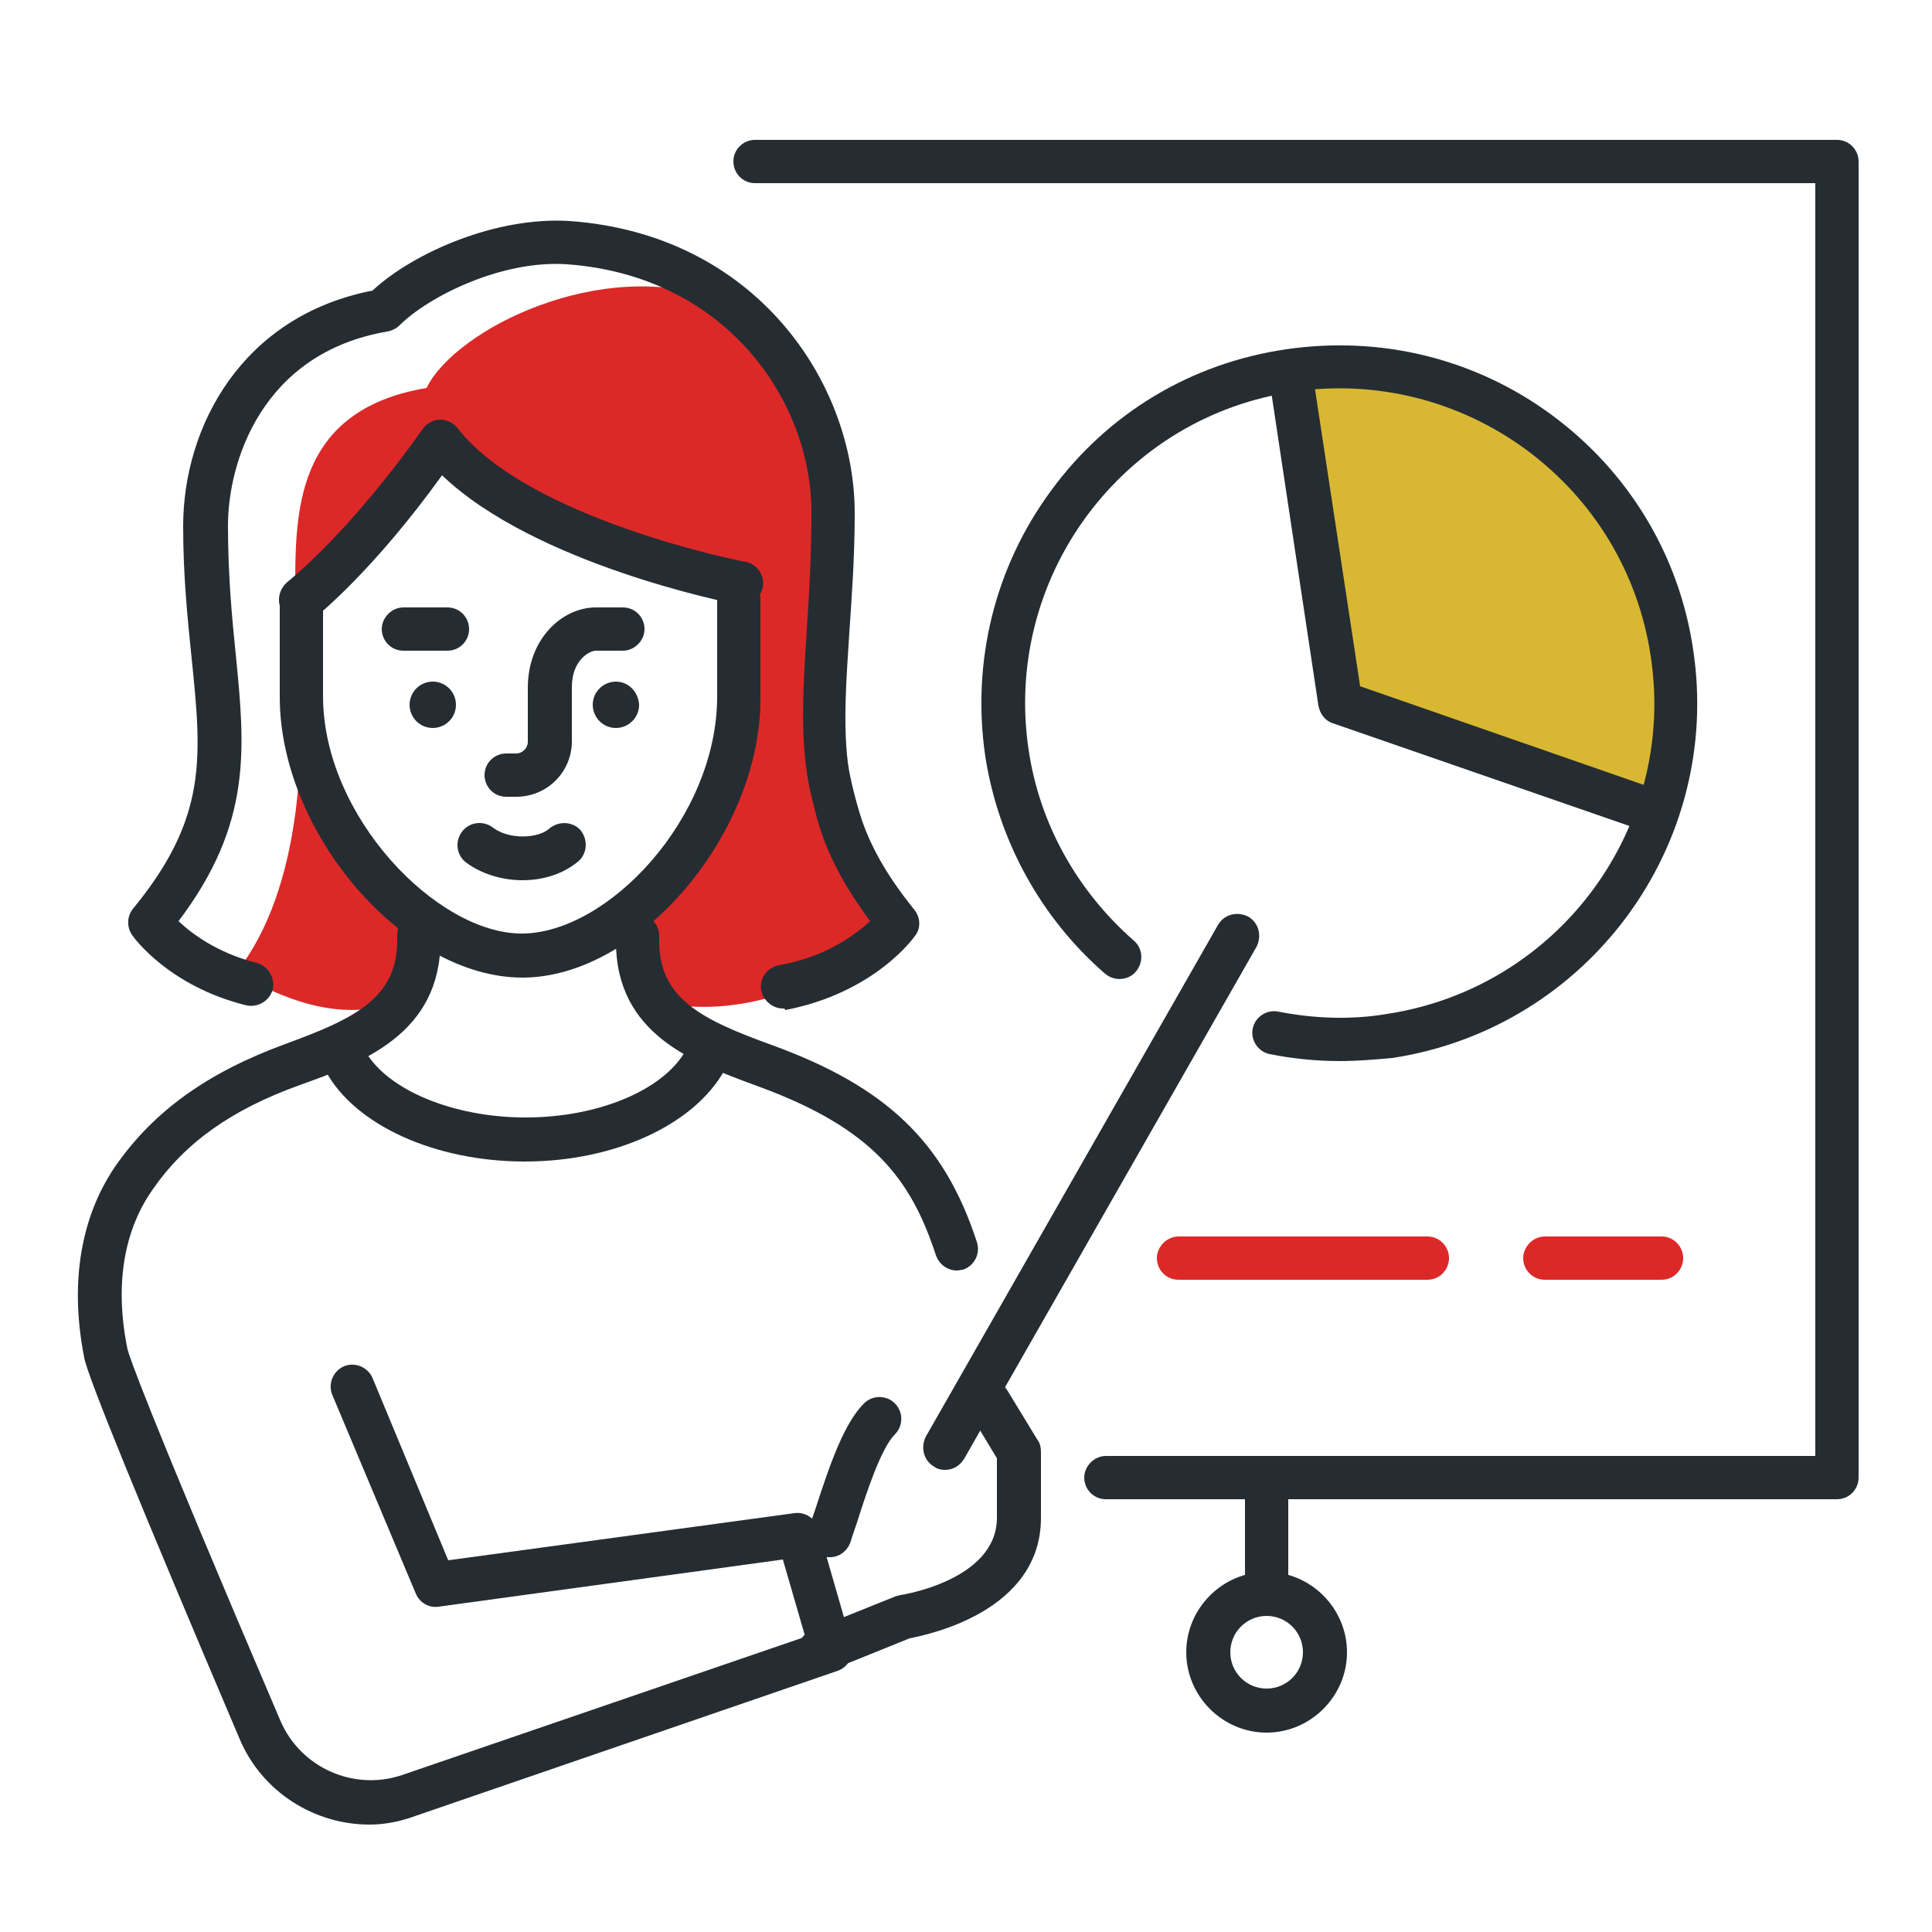 <?xml version="1.0" encoding="utf-8"?>
<!-- Generator: $$$/GeneralStr/196=Adobe Illustrator 27.6.0, SVG Export Plug-In . SVG Version: 6.00 Build 0)  -->
<svg version="1.1" id="圖層_1" xmlns="http://www.w3.org/2000/svg" xmlns:xlink="http://www.w3.org/1999/xlink" x="0px" y="0px"
	 viewBox="0 0 250 250" style="enable-background:new 0 0 250 250;" xml:space="preserve">
<style type="text/css">
	.st0{fill:#D8B832;}
	.st1{fill:#252D32;}
	.st2{fill:#DD2828;}
</style>
<g>
	<path class="st0" d="M217.4,84.3c1.1,7.5,0.3,14.9-2.1,21.6l-41.1-16.1l-7.4-42.9C191.1,43.3,213.7,60,217.4,84.3z"/>
	<g>
		<path class="st1" d="M237.7,194h-94.6c-1.6,0-2.8-1.3-2.8-2.8s1.3-2.8,2.8-2.8h91.8V23.7H97.7c-1.6,0-2.8-1.3-2.8-2.8
			c0-1.6,1.3-2.8,2.8-2.8h140c1.6,0,2.8,1.3,2.8,2.8v170.3C240.5,192.7,239.3,194,237.7,194z"/>
	</g>
	<g>
		<path class="st1" d="M107.4,201.5c-0.3,0-0.6,0-0.9-0.2c-1.5-0.5-2.3-2.1-1.8-3.6c0.2-0.7,0.5-1.5,0.8-2.4
			c2-6.2,3.8-11.2,6.3-13.7c1.1-1.1,2.9-1.1,4,0c1.1,1.1,1.1,2.9,0,4c-1.8,1.8-3.7,7.6-4.9,11.4c-0.3,0.9-0.6,1.7-0.8,2.4
			C109.7,200.7,108.6,201.5,107.4,201.5z"/>
	</g>
	<g>
		<path class="st1" d="M122.3,190.2c-0.5,0-1-0.1-1.4-0.4c-1.4-0.8-1.8-2.5-1.1-3.9l37.8-66.2c0.8-1.4,2.5-1.8,3.9-1.1
			c1.4,0.8,1.8,2.5,1.1,3.9l-37.8,66.2C124.2,189.7,123.3,190.2,122.3,190.2z"/>
	</g>
	<g>
		<path class="st1" d="M106.1,216.4c-1.1,0-2.2-0.7-2.6-1.8c-0.6-1.5,0.1-3.1,1.6-3.7l10.7-4.3c0.2-0.1,0.4-0.1,0.7-0.2
			c0.1,0,12.5-1.9,12.5-10v-7.7l-3.5-5.8c-0.8-1.3-0.4-3.1,1-3.9c1.3-0.8,3.1-0.4,3.9,1l3.9,6.4c0.3,0.4,0.4,0.9,0.4,1.5v8.5
			c0,12.1-14.5,15.1-17,15.6l-10.4,4.2C106.8,216.4,106.5,216.4,106.1,216.4z"/>
	</g>
	<path class="st2" d="M38.8,95.6c0,0,0.7,19.2-8.3,30.3c3.8,1.9,12.2,6.9,20.8,3.8l1.9-11.4C45.7,113,41,105.4,38.8,95.6z"/>
	<path class="st2" d="M106.7,67.7c0-10.7,1.4-17.6-13.7-28.9c-15.1-5.7-34.1,3.8-37.8,11.4c-17.2,2.9-17,16.3-17,26.5
		c3.8-1.9,8.9-5.5,19-19.8c10.1,12.9,37.7,17.9,37.7,17.9v15.2c2.1,12-4.3,22.2-13.2,28.3l3.8,11.4c8.1,1.8,19.4-0.3,30.3-9.5
		C101.3,102.6,106.7,91.1,106.7,67.7z"/>
	<g>
		<path class="st2" d="M215,165.6h-15.1c-1.6,0-2.8-1.3-2.8-2.8s1.3-2.8,2.8-2.8H215c1.6,0,2.8,1.3,2.8,2.8S216.6,165.6,215,165.6z"
			/>
	</g>
	<g>
		<path class="st2" d="M184.7,165.6h-32.2c-1.6,0-2.8-1.3-2.8-2.8s1.3-2.8,2.8-2.8h32.2c1.6,0,2.8,1.3,2.8,2.8
			S186.3,165.6,184.7,165.6z"/>
	</g>
	<g>
		<path class="st1" d="M173.4,137.3c-3.1,0-6.1-0.3-9.1-0.9c-1.5-0.3-2.5-1.8-2.2-3.3c0.3-1.5,1.8-2.5,3.3-2.2
			c4.6,0.9,9.4,1.1,14.1,0.3c22.2-3.4,37.5-24.1,34.1-46.3c-1.6-10.7-7.3-20.2-16.1-26.7c-8.7-6.4-19.5-9.1-30.2-7.5
			c-10.7,1.6-20.2,7.3-26.7,16.1c-6.4,8.7-9.1,19.5-7.5,30.2c1.4,9.6,6.3,18.3,13.6,24.7c1.2,1,1.3,2.8,0.3,4c-1,1.2-2.8,1.3-4,0.3
			c-8.3-7.2-13.8-17.2-15.5-28.1c-1.8-12.2,1.2-24.5,8.5-34.4c7.3-10,18.1-16.5,30.4-18.3c12.3-1.8,24.5,1.2,34.4,8.5
			s16.5,18.1,18.3,30.4c3.8,25.3-13.6,48.9-38.9,52.8C178,137.1,175.7,137.3,173.4,137.3z"/>
	</g>
	<g>
		<path class="st1" d="M211.8,107.1c-0.3,0-0.6,0-0.9-0.2l-38.4-13.3c-1-0.3-1.7-1.2-1.9-2.3l-6.2-41.2c-0.2-1.5,0.8-3,2.4-3.2
			c1.5-0.2,3,0.8,3.2,2.4l6,39.5l36.8,12.8c1.5,0.5,2.3,2.1,1.7,3.6C214.1,106.4,213,107.1,211.8,107.1z"/>
	</g>
	<g>
		<path class="st1" d="M163.9,207.2c-1.6,0-2.8-1.3-2.8-2.8V193c0-1.6,1.3-2.8,2.8-2.8c1.6,0,2.8,1.3,2.8,2.8v11.4
			C166.7,205.9,165.5,207.2,163.9,207.2z"/>
	</g>
	<g>
		<path class="st1" d="M163.9,224.2c-5.7,0-10.4-4.7-10.4-10.4s4.7-10.4,10.4-10.4c5.7,0,10.4,4.7,10.4,10.4
			S169.6,224.2,163.9,224.2z M163.9,209.1c-2.6,0-4.7,2.1-4.7,4.7c0,2.6,2.1,4.7,4.7,4.7c2.6,0,4.7-2.1,4.7-4.7
			C168.6,211.2,166.5,209.1,163.9,209.1z"/>
	</g>
	<g>
		<path class="st1" d="M123.8,164.4c-1.2,0-2.3-0.8-2.7-2c-3.2-9.7-8-16.4-23.2-21.9c-8.1-3-18.2-6.6-18.2-18.7v-0.7
			c0-1.6,1.3-2.8,2.8-2.8c1.6,0,2.8,1.3,2.8,2.8v0.7c0,7.5,5.7,10.2,14.5,13.4c14.9,5.4,22.4,12.6,26.6,25.5
			c0.5,1.5-0.3,3.1-1.8,3.6C124.4,164.3,124.1,164.4,123.8,164.4z"/>
	</g>
	<g>
		<path class="st1" d="M101.3,130.5c-1.3,0-2.5-1-2.8-2.3c-0.3-1.5,0.7-3,2.3-3.3c6.2-1.1,9.9-4,11.8-5.7c-3.4-4.6-5.7-8.9-6.9-13.4
			c0-0.1-1.1-3.8-1.4-6.6c-0.7-5.6-0.3-11.3,0.1-17.8c0.3-4.5,0.6-9.5,0.6-15.1c0-14.5-11.1-30.6-31.6-32.1
			c-8.5-0.6-18,4.2-21.7,7.9c-0.4,0.4-1,0.7-1.6,0.8C33.8,45.7,29.5,59.9,29.5,68c0,6.3,0.5,11.8,1,16.6c1.2,12.2,2.2,21.9-7.4,34.6
			c1.7,1.6,5,4.1,10.1,5.4c1.5,0.4,2.4,1.9,2.1,3.4c-0.4,1.5-1.9,2.4-3.4,2.1c-10.1-2.5-14.6-8.8-14.8-9.1c-0.7-1-0.7-2.4,0.1-3.4
			c9.7-11.8,8.9-19.6,7.6-32.4c-0.5-4.9-1.1-10.5-1.1-17.1c0-12.9,7.6-27.2,24.5-30.5c5.4-5,16.1-9.6,25.5-9
			c24,1.7,36.9,20.8,36.9,37.8c0,5.8-0.4,11-0.7,15.5c-0.4,6.2-0.8,11.6-0.2,16.7c0.3,2.4,1.3,5.8,1.3,5.8c1.2,4.4,3.5,8.6,7.3,13.3
			c0.8,1,0.9,2.4,0.1,3.4c-0.2,0.3-5.3,7.4-16.8,9.6C101.6,130.5,101.4,130.5,101.3,130.5z"/>
	</g>
	<g>
		<path class="st1" d="M39,80.4c-0.9,0-1.7-0.4-2.3-1.1c-1-1.2-0.7-3,0.5-4c0.1-0.1,7.9-6.2,17.5-19.8c0.5-0.7,1.4-1.2,2.2-1.2
			c0.9,0,1.8,0.4,2.3,1.1c9.2,11.8,37,17.3,37.3,17.3c1.5,0.3,2.5,1.8,2.2,3.3c-0.3,1.5-1.8,2.5-3.3,2.2
			c-1.1-0.2-26.2-5.2-38.2-16.7C48.2,74,41.1,79.6,40.8,79.9C40.2,80.2,39.6,80.4,39,80.4z"/>
	</g>
	<g>
		<path class="st1" d="M67.6,126.5c-15.3,0-31.4-18.7-31.4-36.3V77.6c0-1.6,1.3-2.8,2.8-2.8c1.6,0,2.8,1.3,2.8,2.8v12.5
			c0,15.5,14.7,30.7,25.7,30.7c11.1,0,25.3-14.9,25.3-30.7V77.6c0-1.6,1.3-2.8,2.8-2.8c1.6,0,2.8,1.3,2.8,2.8v12.5
			C98.6,107.8,82.7,126.5,67.6,126.5z"/>
	</g>
	<g>
		<path class="st1" d="M66.8,103.1h-1.3c-1.6,0-2.8-1.3-2.8-2.8c0-1.6,1.3-2.8,2.8-2.8h1.3c0.8,0,1.5-0.7,1.5-1.5v-7
			c0-6.4,4.5-10.4,8.8-10.4h3.5c1.6,0,2.8,1.3,2.8,2.8s-1.3,2.8-2.8,2.8h-3.5c-0.8,0-3.1,1.2-3.1,4.7v7
			C74,99.9,70.8,103.1,66.8,103.1z"/>
	</g>
	<g>
		<path class="st1" d="M57.9,84.2h-5.7c-1.6,0-2.8-1.3-2.8-2.8s1.3-2.8,2.8-2.8h5.7c1.6,0,2.8,1.3,2.8,2.8S59.5,84.2,57.9,84.2z"/>
	</g>
	<circle class="st1" cx="56" cy="91.2" r="3"/>
	<path class="st1" d="M79.7,88.2c-1.6,0-3,1.3-3,3c0,1.6,1.3,3,3,3c1.6,0,3-1.3,3-3C82.6,89.5,81.3,88.2,79.7,88.2z"/>
	<g>
		<path class="st1" d="M67.6,113.9c-2.6,0-5.3-0.8-7.3-2.3c-1.2-0.9-1.5-2.7-0.5-4c0.9-1.2,2.7-1.5,4-0.5c2.1,1.6,5.9,1.4,7.3,0.1
			c1.2-1,3-0.9,4,0.2c1,1.2,0.9,3-0.2,4C72.9,113.1,70.3,113.9,67.6,113.9z"/>
	</g>
	<g>
		<path class="st1" d="M47.8,236.1c-7.1,0-13.9-4.2-16.8-11.1c-12.8-30.1-19.6-46.7-20.1-49.3c-2.4-12.2,0.9-20.3,4.1-24.9
			c4.9-7,11.8-12,21.9-15.7c8.7-3.2,14.5-5.8,14.5-13.4v-0.7c0-1.6,1.3-2.8,2.8-2.8c1.6,0,2.8,1.3,2.8,2.8v0.7
			c0,12.1-10.1,15.8-18.2,18.7c-8.9,3.2-14.9,7.5-19.1,13.6c-2.6,3.7-5.3,10.3-3.2,20.6c0.2,0.8,2.1,6.7,19.8,48.1
			c2.6,6,9.4,9.1,15.7,7l52.2-17.9l-2.9-10l-44.5,6.1c-1.3,0.2-2.5-0.5-3-1.7L43,180.5c-0.6-1.4,0.1-3.1,1.5-3.7
			c1.4-0.6,3.1,0.1,3.7,1.5l9.8,23.6l44.8-6.1c1.4-0.2,2.7,0.7,3.1,2l4.3,14.9c0.4,1.5-0.4,3-1.8,3.5l-54.7,18.8
			C51.8,235.7,49.8,236.1,47.8,236.1z"/>
	</g>
	<g>
		<path class="st1" d="M67.9,150.3c-11.6,0-21.9-4.7-25.7-11.6c-0.8-1.4-0.3-3.1,1.1-3.9c1.4-0.8,3.1-0.3,3.9,1.1
			c2.8,5.1,11.4,8.7,20.8,8.7c9.5,0,18-3.6,20.8-8.8c0.7-1.4,2.5-1.9,3.8-1.2c1.4,0.7,1.9,2.5,1.2,3.8
			C89.9,145.5,79.6,150.3,67.9,150.3z"/>
	</g>
</g>
</svg>
